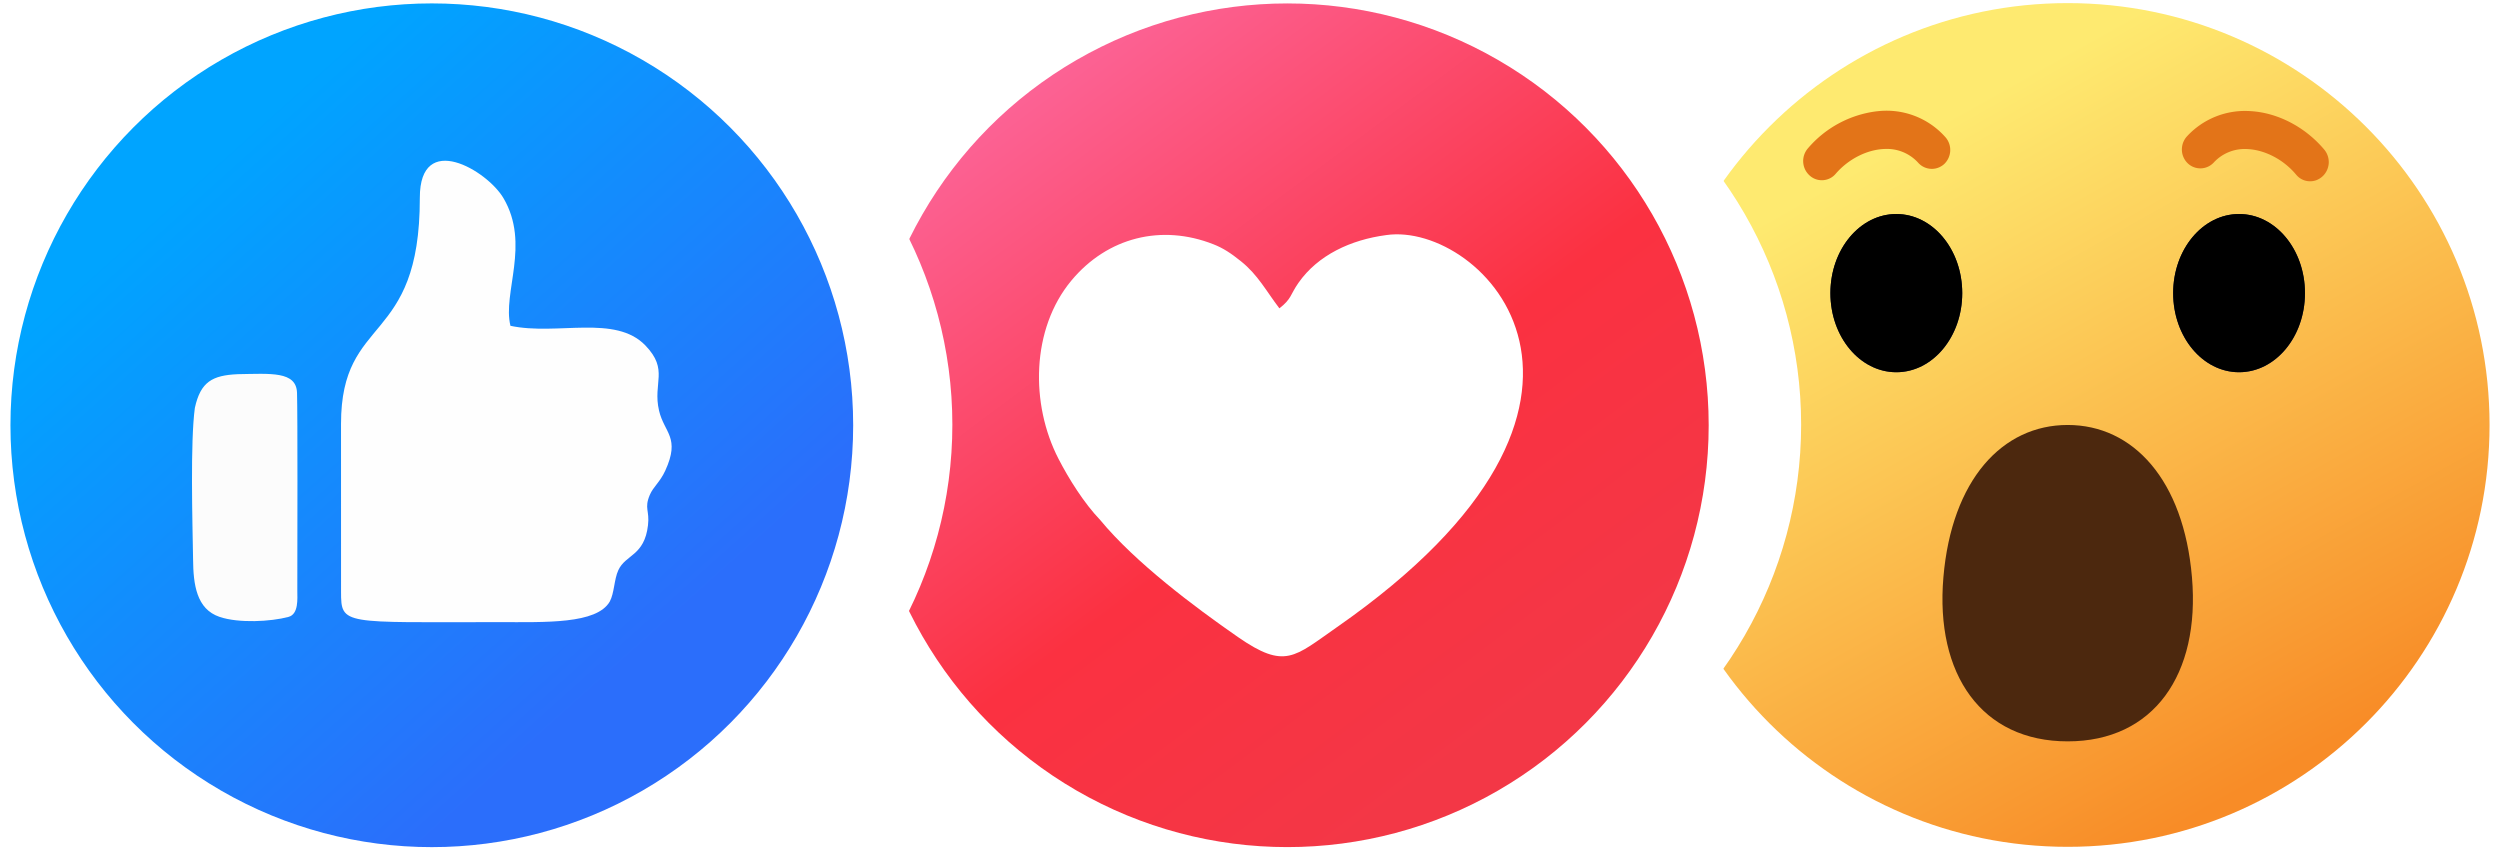 <svg xmlns="http://www.w3.org/2000/svg" xml:space="preserve" width="32" height="10.88" fill-rule="evenodd" clip-rule="evenodd" viewBox="0 0 846.66 287.86"><defs><linearGradient id="b" x1="612.99" x2="733.99" y1="66.02" y2="282" gradientUnits="userSpaceOnUse"><stop offset="0" stop-color="#FEEA70"></stop><stop offset="1" stop-color="#F88C27"></stop></linearGradient><linearGradient id="c" x1="699.99" x2="699.99" y1="72.02" y2="126.02" gradientUnits="userSpaceOnUse"><stop offset="0" stop-color="#191A33"></stop><stop offset=".871" stop-color="#3B426A"></stop><stop offset="1" stop-color="#3B426A"></stop></linearGradient><linearGradient id="d" x1="916.99" x2="998.99" y1="-28.98" y2="116.02" gradientUnits="userSpaceOnUse"><stop offset="0" stop-color="#FEEA70"></stop><stop offset="1" stop-color="#F88C27"></stop></linearGradient><linearGradient id="f" x1="8.01" x2="129.01" y1="-25.98" y2="189" gradientUnits="userSpaceOnUse"><stop offset="0" stop-color="#FEEA70"></stop><stop offset="1" stop-color="#F88C27"></stop></linearGradient><linearGradient id="g" x1="495.99" x2="334.01" y1="260" y2="43.02" gradientUnits="userSpaceOnUse"><stop offset="0" stop-color="#F33746"></stop><stop offset=".42" stop-color="#FB3141"></stop><stop offset="1" stop-color="#FC6294"></stop></linearGradient><linearGradient id="h" x1="203.01" x2="56.01" y1="233" y2="69.02" gradientUnits="userSpaceOnUse"><stop offset="0" stop-color="#2B6EFB"></stop><stop offset="1" stop-color="#00A4FF"></stop></linearGradient><clipPath id="a"><path d="M557.39 1.05h285.73v285.73l-285.73.01z"></path></clipPath></defs><g clip-path="url(#a)"><path fill="url(#b)" fill-rule="nonzero" d="M843.12 143.92c0 78.89-63.98 142.87-142.87 142.87s-142.87-63.98-142.87-142.87S621.36 1.05 700.25 1.05s142.87 63.98 142.87 142.87"></path><path fill="#4C280E" fill-rule="nonzero" d="M658.16 195.49c-2.82 32.95 12.98 55.58 42.09 55.58s44.92-22.63 42.09-55.58c-2.8-32.96-19.91-51.57-42.09-51.57-22.17 0-39.28 18.61-42.09 51.57"></path><path fill="url(#c)" fill-rule="nonzero" d="M619.89 99.27c0-14.79 9.99-26.79 22.33-26.79 12.33 0 22.32 12.01 22.32 26.79 0 14.81-9.99 26.79-22.32 26.79-12.34 0-22.33-11.98-22.33-26.79m116.08 0c0-14.79 10-26.79 22.32-26.79 12.34 0 22.32 12 22.32 26.79 0 14.8-9.98 26.79-22.32 26.79-12.32 0-22.32-11.98-22.32-26.79"></path><path fill-rule="nonzero" d="M619.89 99.27c0-14.79 9.99-26.79 22.33-26.79 12.33 0 22.32 12.01 22.32 26.79 0 14.81-9.99 26.79-22.32 26.79-12.34 0-22.33-11.98-22.33-26.79m116.08 0c0-14.79 10-26.79 22.32-26.79 12.34 0 22.32 12 22.32 26.79 0 14.8-9.98 26.79-22.32 26.79-12.32 0-22.32-11.98-22.32-26.79" filter="url(#e)"></path><path fill="url(#d)" fill-rule="nonzero" d="M1073.31 22.81c0 53.5-43.38 96.89-96.88 96.89-53.51 0-96.89-43.39-96.89-96.89s43.38-96.89 96.89-96.89c53.5 0 96.88 43.39 96.88 96.89"></path><path fill="#4C280E" fill-rule="nonzero" d="M947.88 57.79c-1.91 22.34 8.81 37.69 28.55 37.69s30.45-15.35 28.54-37.69c-1.9-22.36-13.5-34.98-28.54-34.98s-26.65 12.62-28.55 34.98"></path><path fill-rule="nonzero" d="M1000.65-7.47c0-10.03 6.79-18.16 15.13-18.16 8.37 0 15.14 8.13 15.14 18.16 0 10.04-6.77 18.17-15.14 18.17-8.35 0-15.13-8.13-15.13-18.17m-78.72 0c0-10.03 6.77-18.16 15.14-18.16s15.13 8.14 15.13 18.16c0 10.04-6.76 18.17-15.13 18.17s-15.14-8.13-15.14-18.17"></path><path fill="#E37418" fill-rule="nonzero" d="M1017.81-49.29c.63.01 1.26.06 1.89.14 5.86.71 11.6 3.89 15.68 8.75.65.8 1.01 1.8 1.01 2.83 0 1.87-1.17 3.54-2.92 4.19-.6.21-1.23.27-1.86.2a4.24 4.24 0 0 1-2.72-1.49c-2.92-3.52-7.3-5.76-11.38-5.89-.14-.01-.29-.01-.44-.01-2.71 0-5.3 1.14-7.14 3.14-.92.96-2.23 1.44-3.55 1.28-.92-.11-1.78-.53-2.44-1.18a4.4 4.4 0 0 1-1.29-3.11c0-.19.01-.37.04-.56.11-.94.53-1.83 1.18-2.52 3.58-3.86 8.68-5.97 13.94-5.77m-101.09 8.62c4.02-4.73 9.64-7.78 15.8-8.55.13-.01.26-.03.4-.04 5.77-.62 11.48 1.57 15.36 5.89.64.7 1.05 1.59 1.15 2.54.15 1.35-.33 2.69-1.29 3.64-.67.65-1.54 1.06-2.47 1.16-1.32.14-2.64-.36-3.54-1.34a9.68 9.68 0 0 0-7.2-3.21c-.11 0-.22 0-.33.01-4.08.06-8.5 2.25-11.47 5.72-.69.81-1.66 1.33-2.73 1.44-.14 0-.29.01-.44.01-1.05 0-2.06-.4-2.83-1.11a4.44 4.44 0 0 1-1.44-2.81c-.13-1.21.24-2.42 1.03-3.35"></path><path fill-rule="nonzero" d="M1000.67-8.16c-.21 8.94 5.44 18.86 15.11 18.86 9.43-.33 15.16-9.04 15.13-18.92-.61-10.86-7.76-17.41-15.13-17.41-7.38 0-14.47 6.61-15.11 17.47m-78.72 0c-.21 8.94 5.44 18.86 15.12 18.86 9.42-.33 15.15-9.04 15.12-18.92-.61-10.86-7.76-17.41-15.13-17.41-7.38 0-14.47 6.61-15.11 17.47"></path><path fill="url(#f)" fill-rule="nonzero" d="M238.19 50.92c0 78.89-63.97 142.86-142.86 142.86S-47.54 129.81-47.54 50.92 16.44-91.95 95.33-91.95 238.19-27.97 238.19 50.92"></path><path fill="#4C280E" fill-rule="nonzero" d="M53.24 102.49c-2.82 32.95 12.98 55.58 42.09 55.58s44.91-22.63 42.09-55.58c-2.8-32.96-19.91-51.57-42.09-51.57s-39.29 18.61-42.09 51.57"></path><path fill-rule="nonzero" d="M131.05 6.27c0-14.79 10-26.78 22.31-26.78 12.34 0 22.33 11.99 22.33 26.78 0 14.8-9.99 26.79-22.33 26.79-12.32 0-22.31-11.98-22.31-26.79m-116.07 0c0-14.79 9.98-26.78 22.31-26.78 12.34 0 22.32 12 22.32 26.78 0 14.81-9.98 26.79-22.32 26.79-12.33 0-22.31-11.98-22.31-26.79"></path><path fill="#E37418" fill-rule="nonzero" d="M156.34-55.4c.94.02 1.86.09 2.8.21 8.63 1.04 17.11 5.74 23.11 12.91a6.42 6.42 0 0 1 1.51 4.15c0 .27-.02.54-.05.81-.29 2.45-1.95 4.53-4.27 5.39-.87.3-1.81.4-2.73.28a6.09 6.09 0 0 1-3.99-2.17c-4.32-5.2-10.77-8.5-16.79-8.69-4.23-.2-8.33 1.5-11.18 4.62a6.28 6.28 0 0 1-5.23 1.87 6.2 6.2 0 0 1-3.6-1.73 6.54 6.54 0 0 1-1.86-5.42c.17-1.39.78-2.7 1.74-3.72 5.29-5.69 12.8-8.81 20.56-8.51zM7.29-42.69a36.5 36.5 0 0 1 23.3-12.6l.59-.06c8.51-.92 16.93 2.32 22.65 8.69a6.55 6.55 0 0 1 1.7 3.74c.21 1.99-.49 3.97-1.9 5.37-.99.96-2.27 1.56-3.64 1.7-.22.03-.44.04-.66.04-1.73 0-3.39-.72-4.57-2a14.28 14.28 0 0 0-10.64-4.76c-.15 0-.31 0-.46.01-6.01.09-12.52 3.32-16.91 8.45a6.18 6.18 0 0 1-4.02 2.12c-.22.03-.43.04-.65.04-1.55 0-3.05-.59-4.18-1.64a6.6 6.6 0 0 1-2.1-4.15c-.19-1.79.36-3.58 1.52-4.95z"></path><path fill-rule="nonzero" d="M131.07 5.25c-.3 13.18 8.02 27.81 22.29 27.81 13.9-.48 22.34-13.33 22.3-27.89-.9-16.02-11.44-25.67-22.31-25.67-10.88 0-21.33 9.74-22.28 25.75M15 5.25c-.3 13.18 8.02 27.81 22.29 27.81 13.89-.48 22.34-13.33 22.3-27.89-.9-16.02-11.44-25.67-22.31-25.67C26.4-20.5 15.95-10.76 15 5.25"></path><path fill="#E37418" fill-rule="nonzero" d="M761.27 37.59c.93.03 1.85.1 2.79.21 8.64 1.05 17.11 5.75 23.12 12.91a6.64 6.64 0 0 1 1.49 4.19c0 .26-.02.53-.05.78a6.56 6.56 0 0 1-4.26 5.38c-.88.3-1.81.4-2.74.29a6.1 6.1 0 0 1-3.99-2.19c-4.32-5.2-10.77-8.5-16.79-8.69-4.23-.19-8.32 1.51-11.17 4.62a6.2 6.2 0 0 1-4.49 1.93c-.25 0-.51-.02-.76-.05a6.15 6.15 0 0 1-3.58-1.73 6.52 6.52 0 0 1-1.87-5.41c.17-1.4.78-2.7 1.74-3.72 5.29-5.7 12.8-8.81 20.56-8.52M612.22 50.3a36.5 36.5 0 0 1 23.27-12.6l.59-.06c8.51-.91 16.94 2.32 22.65 8.69a6.53 6.53 0 0 1 1.71 3.75c.22 1.98-.49 3.96-1.9 5.37-.99.95-2.27 1.55-3.63 1.7-1.96.21-3.9-.52-5.23-1.97a14.28 14.28 0 0 0-11.11-4.74c-6.01.09-12.52 3.32-16.91 8.44a6.1 6.1 0 0 1-4.02 2.12c-1.76.19-3.53-.39-4.82-1.6a6.55 6.55 0 0 1-2.11-4.15c-.2-1.78.35-3.57 1.51-4.95"></path></g><path fill="none" d="M557.39 1.05h285.73v285.73l-285.73.01z"></path><path fill="none" d="M557.39 1.05h285.73v285.73l-285.73.01z"></path><circle cx="467.12" cy="143.83" r="142.86" fill="#fff"></circle><ellipse cx="435.97" cy="144.02" fill="url(#g)" rx="142.7" ry="142.86"></ellipse><path fill="#fff" d="M358.47 155.38c3.57 6.92 8.69 15.06 14.15 20.75 11.85 14.36 31.82 29.34 46.61 39.6 16.02 11.11 19.08 6.74 33.51-3.31 110.16-76.69 49.11-137.5 16.75-132.81-12.04 1.58-23.17 6.79-29.73 16.15-2.85 4.06-2.3 5.42-6.48 8.66-4.43-5.81-7.26-11.33-12.98-15.91-3.39-2.73-6.01-4.47-9.38-5.79-17.55-6.9-35.85-2.39-48.08 12.29-13.65 16.41-13.93 41.86-4.37 60.37"></path><circle cx="179.67" cy="143.83" r="142.86" fill="#fff"></circle><ellipse cx="146.24" cy="144.02" fill="url(#h)" rx="142.7" ry="142.87"></ellipse><path fill="#FCFCFC" d="M65.99 138.14c-1.56 11.59-.82 38.11-.6 51.37.08 8.45 1.15 16.75 8.96 19.4 6.49 2.21 17.34 1.62 23.35.01 3.5-.94 2.99-6.26 2.99-8.75.02-16.44.13-59.69-.1-67.12-.22-7.42-8.98-6.5-20.07-6.33-8.57.39-12.58 2.53-14.53 11.42"></path><path fill="#FEFEFE" d="m115.49 143.55.01 56.81c0 11.5.57 10.34 53.68 10.33 15.53 0 32.89.71 37.33-6.97 1.55-2.88 1.45-7.47 2.89-10.61 2.46-5.38 8.83-4.79 10.05-15.22.6-5.06-1.34-5.65.61-10.27 1.18-2.79 3.4-4.25 5.24-8.23 5.17-11.26-.32-12.75-2.1-20.3-2.23-9.45 3.42-13.77-4.64-22.11-10.23-10.58-29.78-3.27-45.69-6.64-2.76-11.16 6.82-27.63-2.37-43.25-5.51-9.37-28.35-22.98-28.32-.12.06 50.49-26.68 39.13-26.69 76.58"></path></svg>